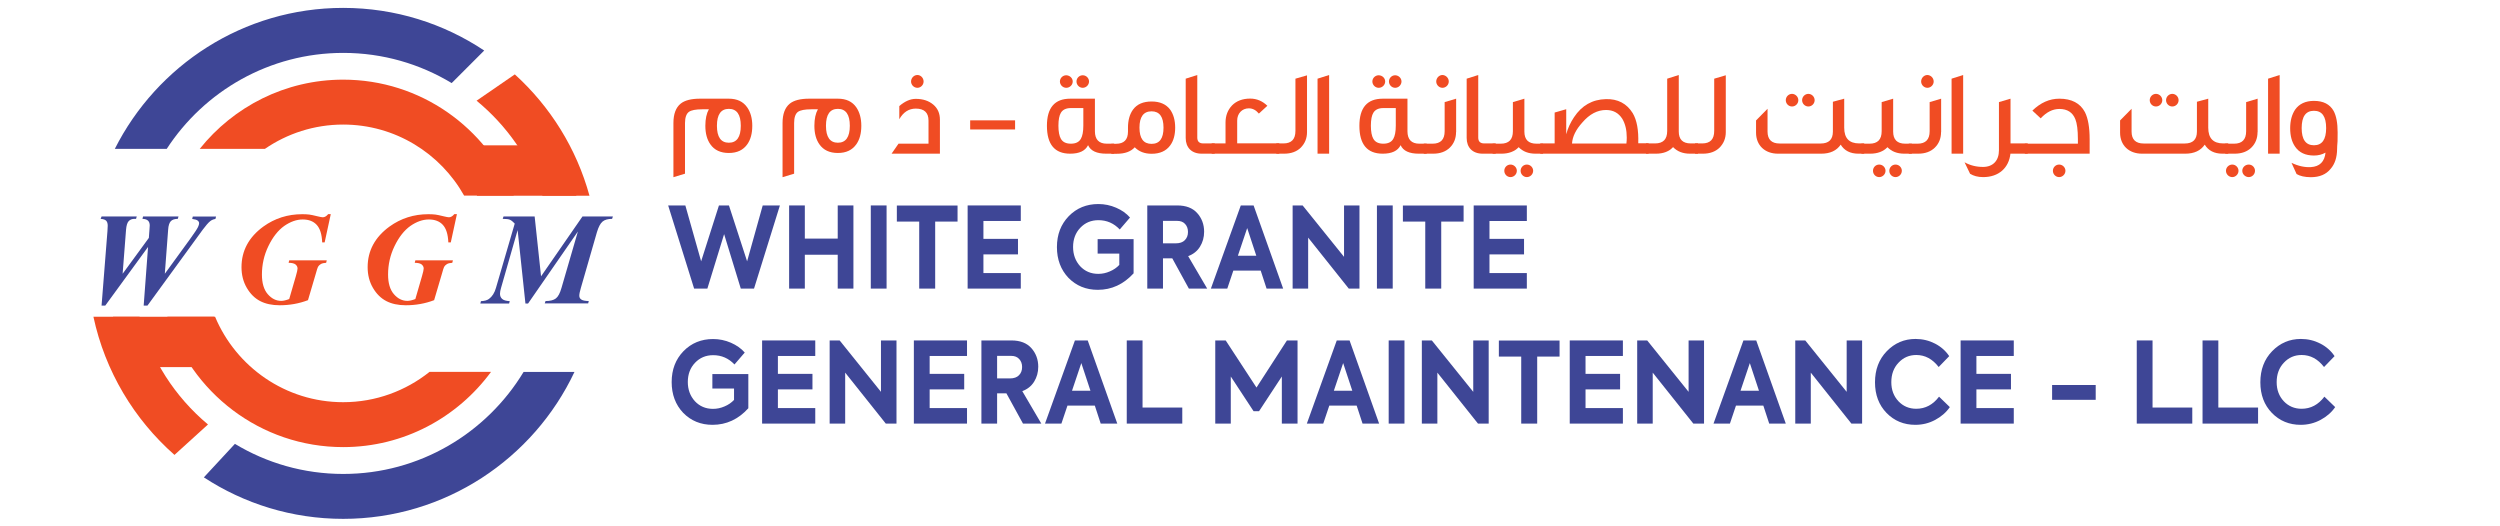 <?xml version="1.0" encoding="utf-8"?>
<!-- Generator: Adobe Illustrator 24.0.1, SVG Export Plug-In . SVG Version: 6.00 Build 0)  -->
<svg version="1.1" baseProfile="basic" id="Layer_1"
	 xmlns="http://www.w3.org/2000/svg" xmlns:xlink="http://www.w3.org/1999/xlink" x="0px" y="0px" viewBox="0 0 285 60"
	 xml:space="preserve">
<style type="text/css">
	.st0{fill:#F04C23;}
	.st1{fill:#3E4696;}
</style>
<g>
	<g>
		<g>
			<path class="st0" d="M15.91,36.11h-5.26c1.33,6.21,4.64,11.7,9.24,15.75l3.82-3.47C19.95,45.25,17.18,40.98,15.91,36.11z"/>
			<path class="st0" d="M58.69,8.48l-4.36,3c3.42,2.81,6.05,6.55,7.51,10.83h5.36C65.72,16.91,62.72,12.14,58.69,8.48z"/>
		</g>
		<g>
			<path class="st1" d="M19,16.98c4.28-6.58,11.7-10.95,20.13-10.95c4.52,0,8.75,1.26,12.36,3.44l3.71-3.71
				C50.59,2.69,45.06,0.9,39.12,0.9c-11.37,0-21.23,6.55-26.03,16.07H19z"/>
			<path class="st1" d="M65.49,42.4h-5.8c-4.21,6.96-11.85,11.63-20.56,11.63c-4.51,0-8.74-1.25-12.35-3.43l-3.54,3.82
				c4.57,2.99,10.03,4.73,15.88,4.73C50.76,59.15,60.83,52.29,65.49,42.4z"/>
		</g>
		<g>
			<path class="st0" d="M39.12,9.08c-6.61,0-12.51,3.09-16.35,7.89h7.43c2.54-1.74,5.61-2.77,8.92-2.77c5.92,0,11.08,3.27,13.79,8.1
				h5.66C55.49,14.57,47.95,9.08,39.12,9.08z"/>
			<path class="st0" d="M48.96,42.4c-2.7,2.15-6.12,3.45-9.84,3.45c-6.57,0-12.21-4.03-14.6-9.74h-5.44
				c2.61,8.59,10.6,14.86,20.04,14.86c6.92,0,13.05-3.39,16.86-8.58H48.96z"/>
		</g>
		<rect x="12.89" y="36.11" class="st0" width="11.52" height="5.74"/>
		<polygon class="st0" points="65.71,22.31 54.37,22.31 54.37,16.57 63.79,16.57 		"/>
		<g>
			<path class="st1" d="M11.58,34.82l0.67-8.48c0.02-0.25,0.03-0.45,0.03-0.61c0-0.26-0.06-0.45-0.18-0.57
				c-0.12-0.12-0.33-0.19-0.63-0.21l0.11-0.27h4.01l-0.08,0.27h-0.2c-0.26,0-0.48,0.09-0.64,0.26c-0.16,0.17-0.26,0.5-0.3,0.97
				l-0.39,5.03l2.99-4.09l0.07-0.94c0.02-0.19,0.03-0.35,0.03-0.47c0-0.24-0.06-0.42-0.19-0.55c-0.13-0.13-0.34-0.2-0.64-0.21
				l0.07-0.27h4.04l-0.08,0.27c-0.36,0-0.62,0.09-0.79,0.26c-0.17,0.17-0.28,0.5-0.31,0.97l-0.38,5.03l2.88-3.96
				c0.49-0.68,0.8-1.14,0.91-1.38c0.08-0.17,0.12-0.31,0.12-0.42c0-0.11-0.05-0.21-0.16-0.3c-0.11-0.09-0.32-0.15-0.63-0.19
				l0.07-0.27h2.65l-0.07,0.27c-0.24,0.04-0.44,0.13-0.59,0.25c-0.22,0.17-0.5,0.5-0.86,0.98l-6.3,8.65h-0.43l0.5-6.69l-4.88,6.69
				H11.58z"/>
			<path class="st0" d="M37.7,24.45l-0.69,3.18h-0.28c-0.04-0.93-0.25-1.59-0.63-2s-0.91-0.61-1.59-0.61c-0.7,0-1.4,0.25-2.11,0.74
				c-0.7,0.5-1.3,1.26-1.8,2.29c-0.5,1.03-0.74,2.12-0.74,3.25c0,0.97,0.22,1.72,0.66,2.23c0.44,0.51,0.95,0.77,1.54,0.77
				c0.25,0,0.55-0.07,0.91-0.21l0.76-2.62c0.13-0.44,0.19-0.73,0.19-0.86c0-0.18-0.08-0.33-0.23-0.46
				c-0.15-0.12-0.42-0.19-0.79-0.19l0.07-0.28h4.28l-0.07,0.28c-0.25,0.01-0.45,0.06-0.6,0.14c-0.14,0.08-0.26,0.2-0.34,0.35
				c-0.05,0.09-0.12,0.33-0.23,0.72l-0.9,3.05c-1.02,0.39-2.1,0.58-3.23,0.58c-0.87,0-1.62-0.16-2.23-0.48
				c-0.61-0.32-1.12-0.82-1.52-1.51c-0.4-0.69-0.6-1.47-0.6-2.35c0-1.87,0.83-3.42,2.49-4.63c1.3-0.94,2.78-1.41,4.43-1.41
				c0.29,0,0.55,0.01,0.8,0.04c0.18,0.02,0.5,0.09,0.95,0.2c0.29,0.07,0.49,0.11,0.6,0.11c0.21,0,0.42-0.12,0.61-0.36H37.7z"/>
			<path class="st0" d="M52.08,24.45l-0.69,3.18h-0.28c-0.04-0.93-0.25-1.59-0.63-2s-0.91-0.61-1.59-0.61c-0.7,0-1.4,0.25-2.11,0.74
				c-0.7,0.5-1.3,1.26-1.8,2.29c-0.5,1.03-0.74,2.12-0.74,3.25c0,0.97,0.22,1.72,0.66,2.23c0.44,0.51,0.95,0.77,1.54,0.77
				c0.25,0,0.55-0.07,0.91-0.21l0.76-2.62c0.13-0.44,0.19-0.73,0.19-0.86c0-0.18-0.08-0.33-0.23-0.46
				c-0.15-0.12-0.42-0.19-0.79-0.19l0.07-0.28h4.28l-0.07,0.28c-0.25,0.01-0.45,0.06-0.6,0.14c-0.14,0.08-0.26,0.2-0.34,0.35
				c-0.05,0.09-0.12,0.33-0.23,0.72l-0.9,3.05c-1.02,0.39-2.1,0.58-3.23,0.58c-0.87,0-1.62-0.16-2.23-0.48
				c-0.61-0.32-1.12-0.82-1.52-1.51c-0.4-0.69-0.6-1.47-0.6-2.35c0-1.87,0.83-3.42,2.49-4.63c1.3-0.94,2.78-1.41,4.43-1.41
				c0.29,0,0.55,0.01,0.8,0.04c0.18,0.02,0.5,0.09,0.95,0.2c0.29,0.07,0.49,0.11,0.6,0.11c0.21,0,0.42-0.12,0.61-0.36H52.08z"/>
			<path class="st1" d="M60.95,24.68l0.73,6.82l4.72-6.82h3.47l-0.09,0.27c-0.48,0-0.84,0.1-1.09,0.31
				c-0.25,0.21-0.46,0.61-0.64,1.21l-1.83,6.35c-0.12,0.4-0.18,0.7-0.18,0.89c0,0.18,0.07,0.33,0.22,0.43
				c0.15,0.11,0.43,0.17,0.86,0.18l-0.07,0.27h-4.95l0.09-0.27c0.53,0,0.92-0.1,1.18-0.3s0.47-0.6,0.64-1.2l1.87-6.43l-5.68,8.21
				h-0.3l-0.89-8.37l-1.89,6.59c-0.08,0.27-0.12,0.49-0.12,0.67c0,0.24,0.08,0.44,0.25,0.59c0.17,0.15,0.45,0.23,0.86,0.25
				l-0.07,0.27h-3.28l0.07-0.27c0.4-0.01,0.7-0.1,0.91-0.25c0.37-0.27,0.64-0.69,0.8-1.26l2.14-7.33c-0.2-0.22-0.39-0.37-0.55-0.44
				c-0.16-0.07-0.44-0.1-0.82-0.1l0.09-0.27H60.95z"/>
		</g>
	</g>
	<g>
		<path class="st1" d="M80.64,32.9h-1.51l-2.96-9.48h1.96l1.8,6.37l2.03-6.37h1.14l2.07,6.37l1.78-6.37h1.96l-2.95,9.48h-1.51
			l-1.9-6.21L80.64,32.9z"/>
		<path class="st1" d="M91.75,32.9h-1.79v-9.48h1.79v3.78h3.75v-3.78h1.79v9.48H95.5v-3.86h-3.75V32.9z"/>
		<path class="st1" d="M99.27,32.9v-9.48h1.8v9.48H99.27z"/>
		<path class="st1" d="M104.79,32.9v-7.64h-2.55v-1.83h6.92v1.83h-2.55v7.64H104.79z"/>
		<path class="st1" d="M116.37,32.9h-6.06v-9.48h6.06v1.77h-4.26v2.04h3.94V29h-3.94v2.13h4.26V32.9z"/>
		<path class="st1" d="M125.15,33.04c-1.35,0-2.46-0.46-3.35-1.37c-0.87-0.92-1.31-2.09-1.31-3.5c0-1.43,0.45-2.6,1.35-3.53
			c0.9-0.92,2.03-1.38,3.37-1.38c0.71,0,1.38,0.14,2.03,0.42s1.17,0.65,1.58,1.12l-1.17,1.36c-0.67-0.71-1.48-1.06-2.43-1.06
			c-0.83,0-1.52,0.29-2.07,0.87c-0.55,0.58-0.82,1.31-0.82,2.19c0,0.86,0.27,1.59,0.8,2.18c0.55,0.59,1.24,0.88,2.07,0.88
			c0.45,0,0.89-0.09,1.32-0.28c0.43-0.18,0.79-0.43,1.08-0.74v-1.29h-2.47v-1.65h4.1v3.9C128.08,32.41,126.73,33.04,125.15,33.04z"
			/>
		<path class="st1" d="M137.62,32.9h-2.09l-1.89-3.45h-1.06v3.45h-1.79v-9.48h3.42c0.99,0,1.75,0.29,2.27,0.87s0.79,1.29,0.79,2.13
			c0,0.63-0.16,1.2-0.47,1.7c-0.31,0.5-0.76,0.86-1.35,1.08L137.62,32.9z M134.2,25.18h-1.62v2.56h1.46c0.45,0,0.8-0.12,1.03-0.36
			c0.24-0.24,0.36-0.55,0.36-0.94c0-0.37-0.11-0.67-0.33-0.91S134.58,25.18,134.2,25.18z"/>
		<path class="st1" d="M146.28,32.9h-1.89l-0.67-2.05h-3.12l-0.69,2.05h-1.87l3.41-9.48h1.46L146.28,32.9z M143.22,29.16L142.18,26
			l-1.06,3.15H143.22z"/>
		<path class="st1" d="M153.22,29.28v-5.86h1.76v9.48h-1.22l-4.63-5.81v5.81h-1.77v-9.48h1.14L153.22,29.28z"/>
		<path class="st1" d="M156.97,32.9v-9.48h1.8v9.48H156.97z"/>
		<path class="st1" d="M162.48,32.9v-7.64h-2.55v-1.83h6.92v1.83h-2.55v7.64H162.48z"/>
		<path class="st1" d="M174.06,32.9h-6.06v-9.48h6.06v1.77h-4.26v2.04h3.94V29h-3.94v2.13h4.26V32.9z"/>
		<path class="st1" d="M81.23,48.43c-1.35,0-2.46-0.46-3.35-1.37c-0.87-0.92-1.31-2.09-1.31-3.5c0-1.43,0.45-2.6,1.35-3.53
			c0.9-0.92,2.03-1.38,3.37-1.38c0.71,0,1.38,0.14,2.03,0.42c0.64,0.28,1.17,0.65,1.58,1.12l-1.17,1.36
			c-0.67-0.71-1.48-1.06-2.43-1.06c-0.83,0-1.52,0.29-2.07,0.87c-0.55,0.58-0.82,1.31-0.82,2.19c0,0.86,0.27,1.59,0.8,2.18
			c0.55,0.59,1.24,0.88,2.07,0.88c0.45,0,0.89-0.09,1.32-0.28c0.43-0.18,0.79-0.43,1.08-0.74v-1.3h-2.47v-1.65h4.1v3.9
			C84.17,47.8,82.81,48.43,81.23,48.43z"/>
		<path class="st1" d="M92.94,48.29h-6.06v-9.48h6.06v1.77h-4.26v2.04h3.94v1.77h-3.94v2.13h4.26V48.29z"/>
		<path class="st1" d="M100.43,44.67v-5.86h1.77v9.48h-1.22l-4.63-5.81v5.81h-1.77v-9.48h1.14L100.43,44.67z"/>
		<path class="st1" d="M110.24,48.29h-6.06v-9.48h6.06v1.77h-4.26v2.04h3.94v1.77h-3.94v2.13h4.26V48.29z"/>
		<path class="st1" d="M118.71,48.29h-2.09l-1.89-3.45h-1.06v3.45h-1.79v-9.48h3.42c0.99,0,1.75,0.29,2.27,0.87
			c0.52,0.58,0.79,1.29,0.79,2.13c0,0.63-0.16,1.2-0.47,1.7c-0.31,0.5-0.76,0.86-1.35,1.08L118.71,48.29z M115.29,40.57h-1.62v2.57
			h1.46c0.45,0,0.8-0.12,1.03-0.36c0.24-0.24,0.36-0.55,0.36-0.94c0-0.37-0.11-0.67-0.33-0.91S115.67,40.57,115.29,40.57z"/>
		<path class="st1" d="M127.37,48.29h-1.89l-0.67-2.05h-3.12l-0.69,2.05h-1.87l3.41-9.48h1.46L127.37,48.29z M124.31,44.54
			l-1.04-3.15l-1.06,3.15H124.31z"/>
		<path class="st1" d="M134.79,48.29h-6.34v-9.48h1.8v7.65h4.53V48.29z"/>
		<path class="st1" d="M140.31,48.29h-1.77v-9.48h1.19l3.51,5.37l3.47-5.37h1.21v9.48h-1.79v-5.37l-2.6,3.96h-0.62l-2.6-3.96V48.29z
			"/>
		<path class="st1" d="M157.22,48.29h-1.89l-0.67-2.05h-3.12l-0.69,2.05h-1.87l3.41-9.48h1.46L157.22,48.29z M154.16,44.54
			l-1.04-3.15l-1.06,3.15H154.16z"/>
		<path class="st1" d="M158.31,48.29v-9.48h1.8v9.48H158.31z"/>
		<path class="st1" d="M167.95,44.67v-5.86h1.76v9.48h-1.22l-4.63-5.81v5.81h-1.77v-9.48h1.14L167.95,44.67z"/>
		<path class="st1" d="M173.42,48.29v-7.64h-2.55v-1.83h6.92v1.83h-2.55v7.64H173.42z"/>
		<path class="st1" d="M185.01,48.29h-6.06v-9.48h6.06v1.77h-4.26v2.04h3.94v1.77h-3.94v2.13h4.26V48.29z"/>
		<path class="st1" d="M192.5,44.67v-5.86h1.76v9.48h-1.22l-4.63-5.81v5.81h-1.77v-9.48h1.14L192.5,44.67z"/>
		<path class="st1" d="M203.58,48.29h-1.89l-0.67-2.05h-3.12l-0.69,2.05h-1.87l3.41-9.48h1.46L203.58,48.29z M200.52,44.54
			l-1.04-3.15l-1.06,3.15H200.52z"/>
		<path class="st1" d="M210.52,44.67v-5.86h1.76v9.48h-1.22l-4.63-5.81v5.81h-1.77v-9.48h1.14L210.52,44.67z"/>
		<path class="st1" d="M218.35,48.43c-1.31,0-2.4-0.45-3.28-1.35c-0.88-0.91-1.32-2.07-1.32-3.5c0-1.44,0.45-2.62,1.34-3.54
			c0.9-0.93,1.99-1.4,3.28-1.4c0.8,0,1.54,0.18,2.22,0.53c0.68,0.35,1.22,0.83,1.62,1.43l-1.2,1.24c-0.7-0.91-1.55-1.37-2.55-1.37
			c-0.81,0-1.48,0.29-2.03,0.88c-0.55,0.58-0.82,1.32-0.82,2.22c0,0.87,0.27,1.59,0.81,2.17c0.54,0.57,1.22,0.86,2.03,0.86
			c1.04,0,1.91-0.46,2.6-1.38l1.23,1.19c-0.42,0.61-0.98,1.09-1.67,1.46S219.17,48.43,218.35,48.43z"/>
		<path class="st1" d="M229.57,48.29h-6.06v-9.48h6.06v1.77h-4.26v2.04h3.94v1.77h-3.94v2.13h4.26V48.29z"/>
		<path class="st1" d="M238.91,45.58h-4.97v-1.69h4.97V45.58z"/>
		<path class="st1" d="M249.93,48.29h-6.34v-9.48h1.8v7.65h4.53V48.29z"/>
		<path class="st1" d="M257.43,48.29h-6.34v-9.48h1.8v7.65h4.53V48.29z"/>
		<path class="st1" d="M262.28,48.43c-1.31,0-2.4-0.45-3.28-1.35c-0.88-0.91-1.32-2.07-1.32-3.5c0-1.44,0.45-2.62,1.34-3.54
			c0.9-0.93,1.99-1.4,3.28-1.4c0.8,0,1.54,0.18,2.22,0.53c0.68,0.35,1.22,0.83,1.62,1.43l-1.2,1.24c-0.7-0.91-1.55-1.37-2.55-1.37
			c-0.81,0-1.48,0.29-2.03,0.88c-0.55,0.58-0.82,1.32-0.82,2.22c0,0.87,0.27,1.59,0.81,2.17c0.54,0.57,1.22,0.86,2.03,0.86
			c1.04,0,1.91-0.46,2.6-1.38l1.23,1.19c-0.42,0.61-0.98,1.09-1.67,1.46S263.09,48.43,262.28,48.43z"/>
	</g>
	<g>
		<path class="st0" d="M85.76,14.34c0,0.88-0.19,1.57-0.57,2.11c-0.46,0.65-1.15,0.99-2.1,0.99s-1.65-0.33-2.11-0.99
			c-0.38-0.54-0.57-1.24-0.57-2.11c0-0.79,0.14-1.42,0.4-1.88h-0.75c-0.75,0-1.25,0.1-1.52,0.29c-0.29,0.21-0.45,0.64-0.45,1.28
			v5.77l-1.32,0.4v-6.17c0-1.03,0.28-1.77,0.82-2.21c0.47-0.38,1.21-0.57,2.21-0.57h3.28c0.95,0,1.64,0.33,2.1,0.99
			C85.56,12.78,85.76,13.48,85.76,14.34z M84.45,14.34c0-1.29-0.46-1.93-1.36-1.93c-0.9,0-1.36,0.64-1.36,1.93
			c0,1.29,0.46,1.93,1.36,1.93C83.99,16.27,84.45,15.63,84.45,14.34z"/>
		<path class="st0" d="M98.19,14.34c0,0.88-0.19,1.57-0.57,2.11c-0.46,0.65-1.15,0.99-2.1,0.99s-1.65-0.33-2.11-0.99
			c-0.38-0.54-0.57-1.24-0.57-2.11c0-0.79,0.14-1.42,0.4-1.88h-0.75c-0.75,0-1.25,0.1-1.52,0.29c-0.29,0.21-0.44,0.64-0.44,1.28
			v5.77l-1.32,0.4v-6.17c0-1.03,0.28-1.77,0.82-2.21c0.47-0.38,1.21-0.57,2.21-0.57h3.28c0.95,0,1.64,0.33,2.1,0.99
			C97.99,12.78,98.19,13.48,98.19,14.34z M96.88,14.34c0-1.29-0.46-1.93-1.36-1.93c-0.9,0-1.36,0.64-1.36,1.93
			c0,1.29,0.46,1.93,1.36,1.93C96.42,16.27,96.88,15.63,96.88,14.34z"/>
		<path class="st0" d="M107.16,17.52h-5.52l0.79-1.14h3.42v-2.64c0-0.9-0.49-1.36-1.45-1.36c-0.79,0-1.42,0.4-1.88,1.21v-1.5
			c0.63-0.54,1.25-0.82,1.88-0.82c0.82,0,1.47,0.22,1.99,0.65c0.51,0.43,0.76,1,0.76,1.72V17.52z M105.29,9.29
			c0,0.39-0.32,0.72-0.71,0.72s-0.72-0.33-0.72-0.72c0-0.4,0.33-0.74,0.72-0.74S105.29,8.89,105.29,9.29z"/>
		<path class="st0" d="M115.72,14.76h-5.12v-1.04h5.12V14.76z"/>
		<path class="st0" d="M127.01,17.52h-0.9c-1.08,0-1.78-0.32-2.07-0.97c-0.32,0.65-1,0.97-2.04,0.97c-1.77,0-2.65-1.06-2.65-3.18
			c0-2.06,0.89-3.09,2.65-3.09h2.82v3.71c0,0.95,0.46,1.42,1.36,1.42h0.83V17.52z M123.5,12.32h-1.42c-0.54,0-0.93,0.18-1.14,0.54
			c-0.18,0.29-0.28,0.79-0.28,1.47s0.1,1.18,0.28,1.49c0.21,0.38,0.6,0.56,1.14,0.56c0.54,0,0.93-0.18,1.14-0.56
			c0.18-0.31,0.28-0.81,0.28-1.49V12.32z M122.29,9.29c0,0.39-0.33,0.72-0.74,0.72c-0.39,0-0.72-0.33-0.72-0.72
			c0-0.39,0.33-0.71,0.72-0.71C121.95,8.59,122.29,8.9,122.29,9.29z M124.15,9.29c0,0.39-0.33,0.72-0.72,0.72s-0.71-0.33-0.71-0.72
			c0-0.39,0.32-0.71,0.71-0.71S124.15,8.9,124.15,9.29z"/>
		<path class="st0" d="M133.97,14.55c0,0.83-0.19,1.52-0.57,2.03c-0.46,0.63-1.17,0.95-2.11,0.95c-0.81,0-1.45-0.25-1.93-0.74
			c-0.44,0.49-1.13,0.74-2.04,0.74h-0.63v-1.14h0.54c0.9,0,1.36-0.46,1.36-1.39v-0.44c0-0.85,0.19-1.53,0.57-2.06
			c0.46-0.63,1.17-0.93,2.13-0.93c0.94,0,1.65,0.31,2.11,0.93C133.77,13.02,133.97,13.7,133.97,14.55z M132.64,14.55
			c0-1.24-0.46-1.86-1.36-1.86c-0.92,0-1.38,0.63-1.38,1.86c0,1.24,0.46,1.85,1.38,1.85C132.19,16.4,132.64,15.79,132.64,14.55z"/>
		<path class="st0" d="M138.47,17.52H137c-1.18,0-1.83-0.72-1.83-1.79V8.97l1.32-0.42v7.13c0,0.44,0.22,0.67,0.68,0.67h1.31V17.52z"
			/>
		<path class="st0" d="M145.83,17.52h-7.7v-1.17h1.58v-2.38c0-0.78,0.25-1.43,0.74-1.95c0.5-0.51,1.2-0.78,2.07-0.78
			c0.75,0,1.4,0.28,1.96,0.82l-0.97,0.89c-0.33-0.4-0.71-0.6-1.14-0.6c-0.79,0-1.33,0.6-1.33,1.39v2.6h4.8V17.52z"/>
		<path class="st0" d="M149,15.06c0,0.71-0.24,1.29-0.71,1.77c-0.47,0.46-1.11,0.69-1.9,0.69h-0.89v-1.17h0.82
			c0.9,0,1.36-0.47,1.36-1.42V8.97L149,8.59V15.06z"/>
		<path class="st0" d="M151.52,17.52h-1.32V8.97l1.32-0.42V17.52z"/>
		<path class="st0" d="M162.64,17.52h-0.9c-1.08,0-1.78-0.32-2.07-0.97c-0.32,0.65-1,0.97-2.04,0.97c-1.77,0-2.66-1.06-2.66-3.18
			c0-2.06,0.89-3.09,2.66-3.09h2.82v3.71c0,0.95,0.46,1.42,1.36,1.42h0.83V17.52z M159.12,12.32h-1.42c-0.54,0-0.93,0.18-1.14,0.54
			c-0.18,0.29-0.28,0.79-0.28,1.47s0.1,1.18,0.28,1.49c0.21,0.38,0.6,0.56,1.14,0.56s0.93-0.18,1.14-0.56
			c0.18-0.31,0.28-0.81,0.28-1.49V12.32z M157.91,9.29c0,0.39-0.33,0.72-0.74,0.72c-0.39,0-0.72-0.33-0.72-0.72
			c0-0.39,0.33-0.71,0.72-0.71C157.58,8.59,157.91,8.9,157.91,9.29z M159.77,9.29c0,0.39-0.33,0.72-0.72,0.72
			c-0.39,0-0.71-0.33-0.71-0.72c0-0.39,0.32-0.71,0.71-0.71C159.44,8.59,159.77,8.9,159.77,9.29z"/>
		<path class="st0" d="M165.99,15.06c0,0.71-0.24,1.31-0.71,1.77c-0.47,0.46-1.11,0.69-1.9,0.69h-1.07v-1.14h1
			c0.92,0,1.38-0.47,1.38-1.42v-3.32l1.31-0.39V15.06z M165.16,9.29c0,0.39-0.33,0.72-0.72,0.72c-0.38,0-0.71-0.33-0.71-0.72
			c0-0.4,0.33-0.74,0.71-0.74C164.82,8.56,165.16,8.89,165.16,9.29z"/>
		<path class="st0" d="M170.5,17.52h-1.47c-1.18,0-1.83-0.72-1.83-1.79V8.97l1.32-0.42v7.13c0,0.44,0.22,0.67,0.68,0.67h1.31V17.52z
			"/>
		<path class="st0" d="M175.89,17.52h-0.83c-0.82,0-1.46-0.25-1.93-0.74c-0.47,0.49-1.13,0.74-1.97,0.74h-1v-1.14h0.92
			c0.93,0,1.39-0.47,1.39-1.42v-3.32l1.31-0.39v3.75c0,0.92,0.46,1.38,1.38,1.38h0.75V17.52z M172.92,19.47
			c0,0.39-0.33,0.72-0.72,0.72c-0.4,0-0.71-0.33-0.71-0.72c0-0.39,0.31-0.71,0.71-0.71C172.58,18.76,172.92,19.08,172.92,19.47z
			 M174.78,19.47c0,0.39-0.33,0.72-0.72,0.72s-0.71-0.33-0.71-0.72c0-0.39,0.32-0.71,0.71-0.71S174.78,19.08,174.78,19.47z"/>
		<path class="st0" d="M187.93,17.52h-12.34v-1.17h1.64v-3.52l1.32-0.38v2.86c0.18-0.7,0.49-1.35,0.89-1.95
			c0.88-1.33,2.08-2.02,3.63-2.06c1.35-0.04,2.38,0.5,3.06,1.6c0.47,0.79,0.68,1.93,0.63,3.43h1.18V17.52z M185.41,16.36
			c0.03-0.22,0.04-0.44,0.04-0.68c0-0.86-0.17-1.57-0.51-2.14c-0.43-0.67-1.04-1-1.85-1c-0.99,0-1.88,0.47-2.7,1.42
			c-0.74,0.82-1.13,1.61-1.18,2.4H185.41z"/>
		<path class="st0" d="M193.58,17.52h-0.92c-0.81,0-1.45-0.25-1.93-0.75c-0.46,0.5-1.11,0.75-1.96,0.75h-1.13v-1.17h1.04
			c0.92,0,1.38-0.47,1.38-1.42V8.97l1.32-0.42v6.45c0,0.9,0.46,1.35,1.36,1.35h0.83V17.52z"/>
		<path class="st0" d="M196.74,15.06c0,0.71-0.24,1.29-0.71,1.77c-0.47,0.46-1.11,0.69-1.9,0.69h-0.89v-1.17h0.82
			c0.9,0,1.36-0.47,1.36-1.42V8.97l1.32-0.39V15.06z"/>
		<path class="st0" d="M212.51,17.52h-0.65c-0.93,0-1.61-0.35-2.02-1.03c-0.46,0.68-1.2,1.03-2.22,1.03h-4.93
			c-1.5,0-2.5-0.96-2.5-2.39v-1.4l1.31-1.33v2.6c0,0.9,0.46,1.36,1.38,1.36h4.68c0.93,0,1.39-0.46,1.39-1.36V11.6l1.29-0.35v3.31
			c0,1.2,0.57,1.79,1.71,1.79h0.57V17.52z M205.01,11.42c0,0.4-0.33,0.72-0.72,0.72c-0.39,0-0.71-0.32-0.71-0.72
			c0-0.39,0.32-0.72,0.71-0.72C204.67,10.7,205.01,11.03,205.01,11.42z M206.87,11.42c0,0.4-0.33,0.72-0.72,0.72
			c-0.38,0-0.71-0.32-0.71-0.72c0-0.39,0.33-0.72,0.71-0.72C206.54,10.7,206.87,11.03,206.87,11.42z"/>
		<path class="st0" d="M217.93,17.52h-0.83c-0.82,0-1.46-0.25-1.93-0.74c-0.47,0.49-1.13,0.74-1.97,0.74h-1v-1.14h0.92
			c0.93,0,1.39-0.47,1.39-1.42v-3.32l1.31-0.39v3.75c0,0.92,0.46,1.38,1.38,1.38h0.75V17.52z M214.95,19.47
			c0,0.39-0.33,0.72-0.72,0.72c-0.4,0-0.71-0.33-0.71-0.72c0-0.39,0.31-0.71,0.71-0.71C214.62,18.76,214.95,19.08,214.95,19.47z
			 M216.81,19.47c0,0.39-0.33,0.72-0.72,0.72s-0.71-0.33-0.71-0.72c0-0.39,0.32-0.71,0.71-0.71S216.81,19.08,216.81,19.47z"/>
		<path class="st0" d="M221.28,15.06c0,0.71-0.24,1.31-0.71,1.77c-0.47,0.46-1.11,0.69-1.9,0.69h-1.07v-1.14h1
			c0.92,0,1.38-0.47,1.38-1.42v-3.32l1.31-0.39V15.06z M220.44,9.29c0,0.39-0.33,0.72-0.72,0.72c-0.38,0-0.71-0.33-0.71-0.72
			c0-0.4,0.33-0.74,0.71-0.74C220.11,8.56,220.44,8.89,220.44,9.29z"/>
		<path class="st0" d="M223.8,17.52h-1.32V8.97l1.32-0.42V17.52z"/>
		<path class="st0" d="M231.16,17.52h-1.97c-0.18,1.61-1.32,2.67-3.11,2.67c-0.6,0-1.08-0.13-1.49-0.38l-0.63-1.31
			c0.63,0.35,1.32,0.53,2.11,0.53c1.13,0,1.81-0.72,1.81-1.89v-5.5l1.32-0.39v5.1h1.96V17.52z"/>
		<path class="st0" d="M238.23,17.52h-7.4v-1.14h6.05v-0.5c0-1.06-0.1-1.82-0.29-2.29c-0.31-0.78-0.92-1.17-1.82-1.17
			c-0.76,0-1.47,0.36-2.13,1.07l-0.95-0.88c0.93-0.9,1.95-1.36,3.07-1.36c1.4,0,2.38,0.51,2.92,1.53c0.36,0.71,0.54,1.75,0.54,3.1
			V17.52z M235.46,19.47c0,0.39-0.33,0.72-0.72,0.72s-0.71-0.33-0.71-0.72c0-0.39,0.32-0.71,0.71-0.71S235.46,19.08,235.46,19.47z"
			/>
		<path class="st0" d="M254.01,17.52h-0.65c-0.93,0-1.61-0.35-2.02-1.03c-0.46,0.68-1.2,1.03-2.22,1.03h-4.93
			c-1.5,0-2.5-0.96-2.5-2.39v-1.4l1.31-1.33v2.6c0,0.9,0.46,1.36,1.38,1.36h4.68c0.93,0,1.39-0.46,1.39-1.36V11.6l1.29-0.35v3.31
			c0,1.2,0.57,1.79,1.71,1.79h0.57V17.52z M246.5,11.42c0,0.4-0.33,0.72-0.72,0.72c-0.39,0-0.71-0.32-0.71-0.72
			c0-0.39,0.32-0.72,0.71-0.72C246.17,10.7,246.5,11.03,246.5,11.42z M248.36,11.42c0,0.4-0.33,0.72-0.72,0.72
			c-0.38,0-0.71-0.32-0.71-0.72c0-0.39,0.33-0.72,0.71-0.72C248.03,10.7,248.36,11.03,248.36,11.42z"/>
		<path class="st0" d="M257.36,15.06c0,0.71-0.24,1.31-0.71,1.77c-0.47,0.46-1.11,0.69-1.9,0.69h-1.07v-1.14h1
			c0.92,0,1.38-0.47,1.38-1.42v-3.32l1.31-0.39V15.06z M255.19,19.47c0,0.39-0.33,0.72-0.71,0.72c-0.39,0-0.72-0.33-0.72-0.72
			c0-0.39,0.33-0.71,0.72-0.71C254.86,18.76,255.19,19.08,255.19,19.47z M257.07,19.47c0,0.39-0.32,0.72-0.71,0.72
			c-0.4,0-0.74-0.33-0.74-0.72c0-0.39,0.33-0.71,0.74-0.71C256.75,18.76,257.07,19.08,257.07,19.47z"/>
		<path class="st0" d="M259.88,17.52h-1.32V8.97l1.32-0.42V17.52z"/>
		<path class="st0" d="M266.43,16.98c-0.01,0.96-0.25,1.71-0.74,2.27c-0.51,0.63-1.26,0.95-2.25,0.95c-0.69,0-1.24-0.13-1.63-0.36
			l-0.58-1.28c0.79,0.38,1.53,0.53,2.21,0.49c1-0.06,1.56-0.61,1.67-1.65c-0.4,0.22-0.83,0.33-1.32,0.33c-0.96,0-1.68-0.33-2.14-1
			c-0.38-0.54-0.57-1.24-0.57-2.11c0-0.88,0.2-1.58,0.57-2.13c0.46-0.65,1.18-0.99,2.14-0.99c1.06,0,1.81,0.38,2.24,1.14
			c0.31,0.57,0.46,1.39,0.46,2.46c0,0.26,0,0.61-0.01,1.01C266.44,16.55,266.43,16.84,266.43,16.98z M265.18,14.6
			c0-1.32-0.46-1.97-1.39-1.97s-1.4,0.65-1.4,1.97c0,1.31,0.47,1.96,1.4,1.96S265.18,15.91,265.18,14.6z"/>
	</g>
</g>
</svg>
